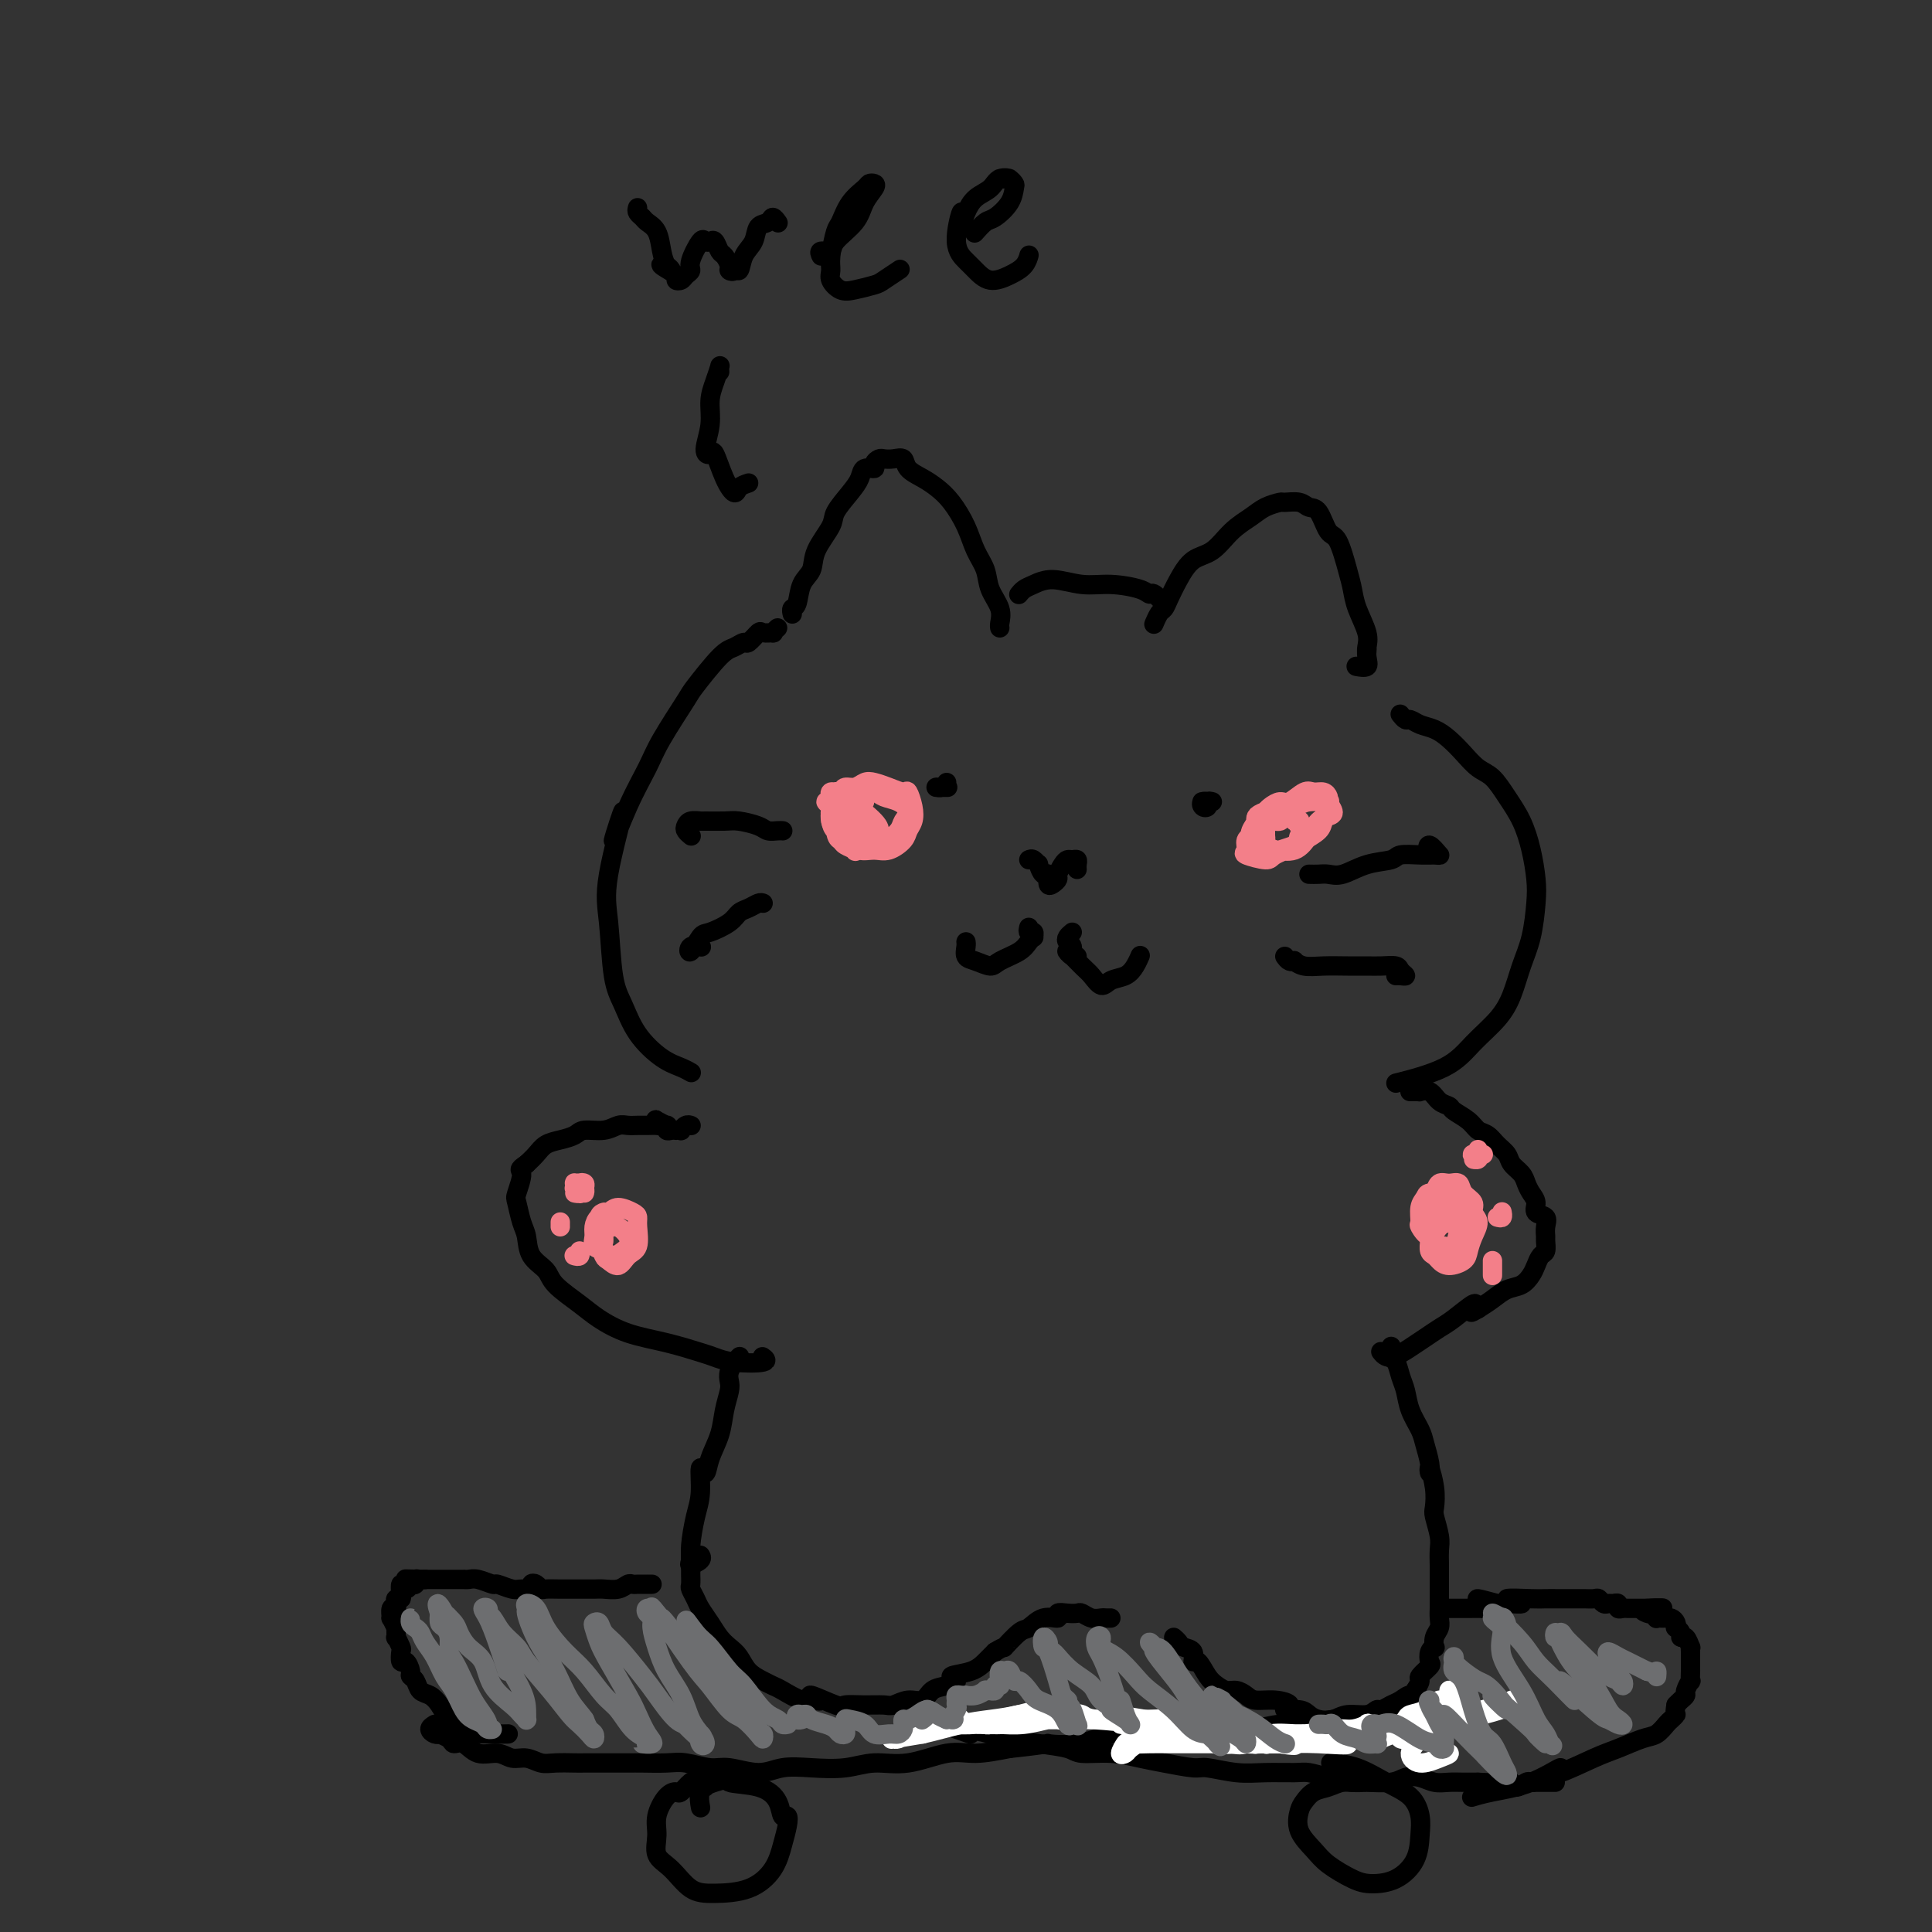 <svg viewBox='0 0 400 400' version='1.1' xmlns='http://www.w3.org/2000/svg' xmlns:xlink='http://www.w3.org/1999/xlink'><rect x="0" y="0" width="400" height="400" fill="#333333" stroke="none"/><g fill='none' stroke='#000000' stroke-width='4' stroke-linecap='round' stroke-linejoin='round'><path d='M161,130c-0.479,0.427 -0.958,0.854 -1,1c-0.042,0.146 0.355,0.010 0,0c-0.355,-0.010 -1.460,0.106 -2,0c-0.540,-0.106 -0.515,-0.433 -1,0c-0.485,0.433 -1.479,1.626 -2,2c-0.521,0.374 -0.570,-0.071 -1,0c-0.430,0.071 -1.242,0.657 -2,1c-0.758,0.343 -1.461,0.441 -3,2c-1.539,1.559 -3.912,4.578 -5,6c-1.088,1.422 -0.890,1.246 -2,3c-1.110,1.754 -3.527,5.438 -5,8c-1.473,2.562 -2.003,4.004 -3,6c-0.997,1.996 -2.460,4.548 -4,8c-1.540,3.452 -3.156,7.805 -3,7c0.156,-0.805 2.086,-6.770 2,-6c-0.086,0.770 -2.188,8.273 -3,13c-0.812,4.727 -0.336,6.677 0,10c0.336,3.323 0.530,8.017 1,11c0.470,2.983 1.216,4.253 2,6c0.784,1.747 1.608,3.971 3,6c1.392,2.029 3.354,3.864 5,5c1.646,1.136 2.977,1.572 4,2c1.023,0.428 1.737,0.846 2,1c0.263,0.154 0.075,0.044 0,0c-0.075,-0.044 -0.038,-0.022 0,0'/><path d='M164,127c0.026,0.111 0.053,0.221 0,0c-0.053,-0.221 -0.185,-0.774 0,-1c0.185,-0.226 0.688,-0.126 1,-1c0.312,-0.874 0.435,-2.722 1,-4c0.565,-1.278 1.572,-1.987 2,-3c0.428,-1.013 0.276,-2.329 1,-4c0.724,-1.671 2.325,-3.695 3,-5c0.675,-1.305 0.423,-1.890 1,-3c0.577,-1.110 1.982,-2.745 3,-4c1.018,-1.255 1.649,-2.130 2,-3c0.351,-0.870 0.422,-1.736 1,-2c0.578,-0.264 1.663,0.073 2,0c0.337,-0.073 -0.074,-0.557 0,-1c0.074,-0.443 0.634,-0.845 1,-1c0.366,-0.155 0.538,-0.064 1,0c0.462,0.064 1.215,0.100 2,0c0.785,-0.100 1.602,-0.335 2,0c0.398,0.335 0.375,1.239 1,2c0.625,0.761 1.896,1.379 3,2c1.104,0.621 2.040,1.246 3,2c0.960,0.754 1.944,1.636 3,3c1.056,1.364 2.185,3.211 3,5c0.815,1.789 1.314,3.519 2,5c0.686,1.481 1.557,2.712 2,4c0.443,1.288 0.459,2.632 1,4c0.541,1.368 1.609,2.758 2,4c0.391,1.242 0.105,2.334 0,3c-0.105,0.666 -0.030,0.904 0,1c0.030,0.096 0.015,0.048 0,0'/><path d='M239,129c-0.088,0.206 -0.176,0.412 0,0c0.176,-0.412 0.616,-1.441 1,-2c0.384,-0.559 0.714,-0.648 1,-1c0.286,-0.352 0.529,-0.969 1,-2c0.471,-1.031 1.168,-2.478 2,-4c0.832,-1.522 1.797,-3.118 3,-4c1.203,-0.882 2.645,-1.049 4,-2c1.355,-0.951 2.623,-2.685 4,-4c1.377,-1.315 2.862,-2.210 4,-3c1.138,-0.790 1.929,-1.476 3,-2c1.071,-0.524 2.422,-0.887 3,-1c0.578,-0.113 0.381,0.023 1,0c0.619,-0.023 2.052,-0.204 3,0c0.948,0.204 1.409,0.792 2,1c0.591,0.208 1.310,0.036 2,1c0.690,0.964 1.349,3.064 2,4c0.651,0.936 1.292,0.708 2,2c0.708,1.292 1.482,4.104 2,6c0.518,1.896 0.780,2.877 1,4c0.220,1.123 0.399,2.387 1,4c0.601,1.613 1.625,3.576 2,5c0.375,1.424 0.103,2.308 0,3c-0.103,0.692 -0.035,1.191 0,1c0.035,-0.191 0.037,-1.070 0,-1c-0.037,0.070 -0.113,1.091 0,2c0.113,0.909 0.415,1.706 0,2c-0.415,0.294 -1.547,0.084 -2,0c-0.453,-0.084 -0.226,-0.042 0,0'/><path d='M162,172c0.061,0.006 0.123,0.012 0,0c-0.123,-0.012 -0.429,-0.042 -1,0c-0.571,0.042 -1.407,0.155 -2,0c-0.593,-0.155 -0.942,-0.577 -2,-1c-1.058,-0.423 -2.826,-0.846 -4,-1c-1.174,-0.154 -1.754,-0.038 -3,0c-1.246,0.038 -3.158,-0.001 -4,0c-0.842,0.001 -0.614,0.042 -1,0c-0.386,-0.042 -1.385,-0.169 -2,0c-0.615,0.169 -0.845,0.633 -1,1c-0.155,0.367 -0.234,0.637 0,1c0.234,0.363 0.781,0.818 1,1c0.219,0.182 0.109,0.091 0,0'/><path d='M158,187c-0.248,-0.095 -0.497,-0.190 -1,0c-0.503,0.190 -1.261,0.664 -2,1c-0.739,0.336 -1.459,0.533 -2,1c-0.541,0.467 -0.903,1.203 -2,2c-1.097,0.797 -2.927,1.653 -4,2c-1.073,0.347 -1.387,0.184 -2,1c-0.613,0.816 -1.525,2.610 -2,3c-0.475,0.390 -0.512,-0.626 0,-1c0.512,-0.374 1.575,-0.107 2,0c0.425,0.107 0.213,0.053 0,0'/><path d='M196,162c-0.309,0.423 -0.618,0.845 -1,1c-0.382,0.155 -0.836,0.041 -1,0c-0.164,-0.041 -0.036,-0.011 0,0c0.036,0.011 -0.018,0.003 0,0c0.018,-0.003 0.110,-0.001 0,0c-0.110,0.001 -0.421,0.000 0,0c0.421,-0.000 1.575,-0.000 2,0c0.425,0.000 0.121,0.000 0,0c-0.121,-0.000 -0.061,-0.000 0,0'/><path d='M251,166c-0.450,-0.105 -0.900,-0.210 -1,0c-0.100,0.210 0.152,0.736 0,1c-0.152,0.264 -0.706,0.267 -1,0c-0.294,-0.267 -0.326,-0.804 0,-1c0.326,-0.196 1.011,-0.053 1,0c-0.011,0.053 -0.717,0.015 -1,0c-0.283,-0.015 -0.141,-0.008 0,0'/><path d='M213,178c0.304,-0.131 0.607,-0.261 1,0c0.393,0.261 0.875,0.914 1,1c0.125,0.086 -0.107,-0.397 0,0c0.107,0.397 0.555,1.672 1,2c0.445,0.328 0.889,-0.292 1,0c0.111,0.292 -0.111,1.497 0,2c0.111,0.503 0.555,0.303 1,0c0.445,-0.303 0.893,-0.708 1,-1c0.107,-0.292 -0.125,-0.471 0,-1c0.125,-0.529 0.608,-1.407 1,-2c0.392,-0.593 0.694,-0.901 1,-1c0.306,-0.099 0.618,0.012 1,0c0.382,-0.012 0.834,-0.148 1,0c0.166,0.148 0.045,0.578 0,1c-0.045,0.422 -0.013,0.835 0,1c0.013,0.165 0.006,0.083 0,0'/><path d='M213,192c-0.115,0.454 -0.230,0.909 0,1c0.230,0.091 0.804,-0.180 1,0c0.196,0.180 0.014,0.811 0,1c-0.014,0.189 0.138,-0.064 0,0c-0.138,0.064 -0.568,0.445 -1,1c-0.432,0.555 -0.866,1.285 -2,2c-1.134,0.715 -2.969,1.414 -4,2c-1.031,0.586 -1.257,1.057 -2,1c-0.743,-0.057 -2.003,-0.642 -3,-1c-0.997,-0.358 -1.731,-0.488 -2,-1c-0.269,-0.512 -0.072,-1.407 0,-2c0.072,-0.593 0.021,-0.884 0,-1c-0.021,-0.116 -0.010,-0.058 0,0'/><path d='M222,193c-0.390,0.323 -0.780,0.646 -1,1c-0.220,0.354 -0.271,0.737 0,1c0.271,0.263 0.865,0.404 1,1c0.135,0.596 -0.189,1.648 0,2c0.189,0.352 0.890,0.005 1,0c0.110,-0.005 -0.371,0.333 -1,0c-0.629,-0.333 -1.407,-1.336 -1,-1c0.407,0.336 1.999,2.011 3,3c1.001,0.989 1.409,1.293 2,2c0.591,0.707 1.363,1.818 2,2c0.637,0.182 1.137,-0.564 2,-1c0.863,-0.436 2.087,-0.560 3,-1c0.913,-0.440 1.515,-1.195 2,-2c0.485,-0.805 0.853,-1.658 1,-2c0.147,-0.342 0.074,-0.171 0,0'/><path d='M266,198c0.299,0.415 0.599,0.829 1,1c0.401,0.171 0.904,0.098 1,0c0.096,-0.098 -0.214,-0.223 0,0c0.214,0.223 0.952,0.792 2,1c1.048,0.208 2.407,0.055 4,0c1.593,-0.055 3.420,-0.012 5,0c1.580,0.012 2.911,-0.007 4,0c1.089,0.007 1.935,0.040 3,0c1.065,-0.040 2.348,-0.154 3,0c0.652,0.154 0.672,0.577 1,1c0.328,0.423 0.964,0.845 1,1c0.036,0.155 -0.529,0.042 -1,0c-0.471,-0.042 -0.849,-0.012 -1,0c-0.151,0.012 -0.076,0.006 0,0'/><path d='M271,181c0.679,0.015 1.359,0.029 2,0c0.641,-0.029 1.244,-0.103 2,0c0.756,0.103 1.665,0.381 3,0c1.335,-0.381 3.096,-1.423 5,-2c1.904,-0.577 3.952,-0.690 5,-1c1.048,-0.310 1.097,-0.818 2,-1c0.903,-0.182 2.661,-0.040 4,0c1.339,0.040 2.259,-0.022 3,0c0.741,0.022 1.302,0.130 1,0c-0.302,-0.130 -1.466,-0.496 -2,-1c-0.534,-0.504 -0.438,-1.144 0,-1c0.438,0.144 1.219,1.072 2,2'/><path d='M290,148c-0.094,-0.120 -0.188,-0.240 0,0c0.188,0.240 0.658,0.840 1,1c0.342,0.160 0.556,-0.120 1,0c0.444,0.120 1.119,0.641 2,1c0.881,0.359 1.968,0.556 3,1c1.032,0.444 2.008,1.135 3,2c0.992,0.865 1.998,1.902 3,3c1.002,1.098 1.998,2.255 3,3c1.002,0.745 2.009,1.076 3,2c0.991,0.924 1.965,2.439 3,4c1.035,1.561 2.132,3.168 3,5c0.868,1.832 1.509,3.888 2,6c0.491,2.112 0.834,4.279 1,6c0.166,1.721 0.157,2.994 0,5c-0.157,2.006 -0.460,4.744 -1,7c-0.540,2.256 -1.318,4.028 -2,6c-0.682,1.972 -1.270,4.143 -2,6c-0.730,1.857 -1.602,3.398 -3,5c-1.398,1.602 -3.323,3.264 -5,5c-1.677,1.736 -3.105,3.544 -6,5c-2.895,1.456 -7.256,2.559 -9,3c-1.744,0.441 -0.872,0.221 0,0'/><path d='M143,233c0.081,0.030 0.161,0.061 0,0c-0.161,-0.061 -0.564,-0.212 -1,0c-0.436,0.212 -0.904,0.789 -1,1c-0.096,0.211 0.181,0.058 0,0c-0.181,-0.058 -0.820,-0.019 -1,0c-0.180,0.019 0.097,0.020 0,0c-0.097,-0.020 -0.569,-0.061 -1,0c-0.431,0.061 -0.820,0.226 -1,0c-0.180,-0.226 -0.149,-0.841 0,-1c0.149,-0.159 0.416,0.140 0,0c-0.416,-0.140 -1.515,-0.717 -2,-1c-0.485,-0.283 -0.356,-0.272 0,0c0.356,0.272 0.941,0.805 1,1c0.059,0.195 -0.406,0.051 -1,0c-0.594,-0.051 -1.315,-0.010 -2,0c-0.685,0.010 -1.332,-0.012 -2,0c-0.668,0.012 -1.357,0.059 -2,0c-0.643,-0.059 -1.239,-0.223 -2,0c-0.761,0.223 -1.688,0.832 -3,1c-1.312,0.168 -3.009,-0.107 -4,0c-0.991,0.107 -1.277,0.595 -2,1c-0.723,0.405 -1.885,0.727 -3,1c-1.115,0.273 -2.185,0.497 -3,1c-0.815,0.503 -1.376,1.287 -2,2c-0.624,0.713 -1.312,1.357 -2,2'/><path d='M109,241c-2.025,1.311 -1.089,1.087 -1,2c0.089,0.913 -0.669,2.961 -1,4c-0.331,1.039 -0.236,1.068 0,2c0.236,0.932 0.613,2.765 1,4c0.387,1.235 0.785,1.871 1,3c0.215,1.129 0.247,2.752 1,4c0.753,1.248 2.228,2.120 3,3c0.772,0.880 0.840,1.769 2,3c1.160,1.231 3.413,2.806 5,4c1.587,1.194 2.507,2.007 4,3c1.493,0.993 3.558,2.164 6,3c2.442,0.836 5.262,1.335 8,2c2.738,0.665 5.395,1.495 7,2c1.605,0.505 2.156,0.685 3,1c0.844,0.315 1.979,0.765 4,1c2.021,0.235 4.929,0.256 6,0c1.071,-0.256 0.306,-0.787 0,-1c-0.306,-0.213 -0.153,-0.106 0,0'/><path d='M292,226c-0.079,-0.001 -0.159,-0.002 0,0c0.159,0.002 0.556,0.007 1,0c0.444,-0.007 0.935,-0.027 1,0c0.065,0.027 -0.297,0.101 0,0c0.297,-0.101 1.252,-0.375 2,0c0.748,0.375 1.288,1.400 2,2c0.712,0.600 1.594,0.776 2,1c0.406,0.224 0.335,0.497 1,1c0.665,0.503 2.066,1.237 3,2c0.934,0.763 1.401,1.555 2,2c0.599,0.445 1.330,0.542 2,1c0.670,0.458 1.279,1.277 2,2c0.721,0.723 1.555,1.348 2,2c0.445,0.652 0.502,1.329 1,2c0.498,0.671 1.438,1.335 2,2c0.562,0.665 0.747,1.329 1,2c0.253,0.671 0.576,1.348 1,2c0.424,0.652 0.951,1.278 1,2c0.049,0.722 -0.379,1.540 0,2c0.379,0.460 1.567,0.561 2,1c0.433,0.439 0.113,1.216 0,2c-0.113,0.784 -0.019,1.575 0,2c0.019,0.425 -0.036,0.484 0,1c0.036,0.516 0.162,1.490 0,2c-0.162,0.510 -0.613,0.555 -1,1c-0.387,0.445 -0.711,1.288 -1,2c-0.289,0.712 -0.541,1.293 -1,2c-0.459,0.707 -1.123,1.540 -2,2c-0.877,0.460 -1.967,0.547 -3,1c-1.033,0.453 -2.009,1.272 -3,2c-0.991,0.728 -1.995,1.364 -3,2'/><path d='M306,271c-1.983,1.186 -1.441,0.649 -1,0c0.441,-0.649 0.779,-1.412 0,-1c-0.779,0.412 -2.677,2.000 -4,3c-1.323,1.000 -2.071,1.413 -3,2c-0.929,0.587 -2.039,1.348 -3,2c-0.961,0.652 -1.773,1.195 -3,2c-1.227,0.805 -2.869,1.870 -4,2c-1.131,0.130 -1.752,-0.677 -2,-1c-0.248,-0.323 -0.124,-0.161 0,0'/><path d='M153,281c0.121,-0.126 0.242,-0.252 0,0c-0.242,0.252 -0.849,0.881 -1,1c-0.151,0.119 0.152,-0.272 0,0c-0.152,0.272 -0.761,1.208 -1,2c-0.239,0.792 -0.109,1.439 0,2c0.109,0.561 0.198,1.036 0,2c-0.198,0.964 -0.684,2.419 -1,4c-0.316,1.581 -0.462,3.290 -1,5c-0.538,1.710 -1.467,3.420 -2,5c-0.533,1.580 -0.668,3.028 -1,3c-0.332,-0.028 -0.859,-1.532 -1,-1c-0.141,0.532 0.104,3.100 0,5c-0.104,1.900 -0.556,3.133 -1,5c-0.444,1.867 -0.879,4.367 -1,6c-0.121,1.633 0.073,2.399 0,3c-0.073,0.601 -0.411,1.037 0,1c0.411,-0.037 1.572,-0.549 2,-1c0.428,-0.451 0.122,-0.843 0,-1c-0.122,-0.157 -0.061,-0.078 0,0'/><path d='M288,279c0.024,-0.216 0.048,-0.432 0,0c-0.048,0.432 -0.169,1.511 0,2c0.169,0.489 0.626,0.389 1,1c0.374,0.611 0.663,1.933 1,3c0.337,1.067 0.721,1.878 1,3c0.279,1.122 0.453,2.555 1,4c0.547,1.445 1.466,2.902 2,4c0.534,1.098 0.683,1.836 1,3c0.317,1.164 0.803,2.753 1,4c0.197,1.247 0.104,2.152 0,2c-0.104,-0.152 -0.220,-1.363 0,-1c0.220,0.363 0.777,2.298 1,4c0.223,1.702 0.112,3.170 0,4c-0.112,0.830 -0.226,1.023 0,2c0.226,0.977 0.793,2.737 1,4c0.207,1.263 0.056,2.029 0,3c-0.056,0.971 -0.015,2.148 0,3c0.015,0.852 0.004,1.379 0,2c-0.004,0.621 -0.001,1.335 0,2c0.001,0.665 0.001,1.280 0,2c-0.001,0.720 -0.004,1.543 0,2c0.004,0.457 0.015,0.547 0,1c-0.015,0.453 -0.056,1.270 0,2c0.056,0.730 0.207,1.374 0,2c-0.207,0.626 -0.774,1.232 -1,2c-0.226,0.768 -0.111,1.696 0,2c0.111,0.304 0.218,-0.017 0,0c-0.218,0.017 -0.762,0.371 -1,1c-0.238,0.629 -0.172,1.533 0,2c0.172,0.467 0.448,0.496 0,1c-0.448,0.504 -1.621,1.482 -2,2c-0.379,0.518 0.034,0.577 0,1c-0.034,0.423 -0.517,1.212 -1,2'/><path d='M293,350c-0.903,2.498 -0.661,1.243 -1,1c-0.339,-0.243 -1.258,0.527 -2,1c-0.742,0.473 -1.308,0.647 -2,1c-0.692,0.353 -1.511,0.883 -2,1c-0.489,0.117 -0.648,-0.178 -1,0c-0.352,0.178 -0.896,0.830 -2,1c-1.104,0.170 -2.769,-0.140 -4,0c-1.231,0.140 -2.027,0.732 -3,1c-0.973,0.268 -2.122,0.213 -3,0c-0.878,-0.213 -1.487,-0.583 -2,-1c-0.513,-0.417 -0.932,-0.882 -2,-1c-1.068,-0.118 -2.786,0.109 -3,0c-0.214,-0.109 1.075,-0.555 1,-1c-0.075,-0.445 -1.515,-0.889 -3,-1c-1.485,-0.111 -3.017,0.111 -4,0c-0.983,-0.111 -1.418,-0.556 -2,-1c-0.582,-0.444 -1.311,-0.887 -2,-1c-0.689,-0.113 -1.338,0.105 -2,0c-0.662,-0.105 -1.338,-0.532 -2,-1c-0.662,-0.468 -1.308,-0.976 -2,-2c-0.692,-1.024 -1.428,-2.564 -2,-3c-0.572,-0.436 -0.980,0.233 -1,0c-0.020,-0.233 0.348,-1.369 0,-2c-0.348,-0.631 -1.413,-0.757 -2,-1c-0.587,-0.243 -0.697,-0.604 -1,-1c-0.303,-0.396 -0.801,-0.827 -1,-1c-0.199,-0.173 -0.100,-0.086 0,0'/><path d='M143,321c-0.000,0.634 -0.001,1.268 0,2c0.001,0.732 0.003,1.561 0,2c-0.003,0.439 -0.013,0.487 0,1c0.013,0.513 0.048,1.491 0,2c-0.048,0.509 -0.179,0.549 0,1c0.179,0.451 0.667,1.314 1,2c0.333,0.686 0.512,1.194 1,2c0.488,0.806 1.284,1.910 2,3c0.716,1.090 1.350,2.165 2,3c0.650,0.835 1.315,1.428 2,2c0.685,0.572 1.389,1.122 2,2c0.611,0.878 1.129,2.085 2,3c0.871,0.915 2.096,1.538 3,2c0.904,0.462 1.486,0.765 2,1c0.514,0.235 0.959,0.404 2,1c1.041,0.596 2.677,1.618 4,2c1.323,0.382 2.334,0.124 3,0c0.666,-0.124 0.988,-0.114 1,0c0.012,0.114 -0.287,0.332 -1,0c-0.713,-0.332 -1.841,-1.214 -1,-1c0.841,0.214 3.653,1.522 5,2c1.347,0.478 1.231,0.124 2,0c0.769,-0.124 2.422,-0.017 4,0c1.578,0.017 3.079,-0.055 4,0c0.921,0.055 1.261,0.236 2,0c0.739,-0.236 1.878,-0.889 3,-1c1.122,-0.111 2.227,0.321 3,0c0.773,-0.321 1.215,-1.395 2,-2c0.785,-0.605 1.915,-0.743 3,-1c1.085,-0.257 2.125,-0.635 2,-1c-0.125,-0.365 -1.415,-0.716 -1,-1c0.415,-0.284 2.535,-0.499 4,-1c1.465,-0.501 2.276,-1.286 3,-2c0.724,-0.714 1.362,-1.357 2,-2'/><path d='M206,342c2.615,-1.599 1.651,-0.595 2,-1c0.349,-0.405 2.011,-2.217 3,-3c0.989,-0.783 1.304,-0.535 2,-1c0.696,-0.465 1.773,-1.641 3,-2c1.227,-0.359 2.604,0.099 3,0c0.396,-0.099 -0.189,-0.755 0,-1c0.189,-0.245 1.154,-0.080 2,0c0.846,0.080 1.574,0.074 2,0c0.426,-0.074 0.549,-0.216 1,0c0.451,0.216 1.231,0.790 2,1c0.769,0.210 1.526,0.056 2,0c0.474,-0.056 0.666,-0.015 1,0c0.334,0.015 0.810,0.004 1,0c0.190,-0.004 0.095,-0.002 0,0'/><path d='M134,328c0.542,-0.000 1.085,-0.000 1,0c-0.085,0.000 -0.796,0.000 -1,0c-0.204,-0.000 0.101,-0.001 0,0c-0.101,0.001 -0.606,0.004 -1,0c-0.394,-0.004 -0.676,-0.015 -1,0c-0.324,0.015 -0.691,0.057 -1,0c-0.309,-0.057 -0.560,-0.211 -1,0c-0.440,0.211 -1.069,0.789 -2,1c-0.931,0.211 -2.165,0.056 -3,0c-0.835,-0.056 -1.270,-0.014 -2,0c-0.730,0.014 -1.753,0.000 -3,0c-1.247,-0.000 -2.717,0.013 -4,0c-1.283,-0.013 -2.381,-0.052 -3,0c-0.619,0.052 -0.761,0.196 -1,0c-0.239,-0.196 -0.576,-0.731 -1,-1c-0.424,-0.269 -0.933,-0.272 -1,0c-0.067,0.272 0.310,0.820 0,1c-0.310,0.180 -1.308,-0.008 -2,0c-0.692,0.008 -1.078,0.212 -2,0c-0.922,-0.212 -2.381,-0.842 -3,-1c-0.619,-0.158 -0.399,0.154 -1,0c-0.601,-0.154 -2.025,-0.773 -3,-1c-0.975,-0.227 -1.503,-0.061 -2,0c-0.497,0.061 -0.964,0.016 -1,0c-0.036,-0.016 0.360,-0.004 0,0c-0.360,0.004 -1.476,0.001 -2,0c-0.524,-0.001 -0.455,-0.000 -1,0c-0.545,0.000 -1.703,0.000 -2,0c-0.297,-0.000 0.266,-0.000 0,0c-0.266,0.000 -1.362,0.000 -2,0c-0.638,-0.000 -0.819,-0.000 -1,0'/><path d='M88,327c-7.360,-0.159 -2.761,-0.056 -1,0c1.761,0.056 0.683,0.066 0,0c-0.683,-0.066 -0.970,-0.209 -1,0c-0.030,0.209 0.199,0.768 0,1c-0.199,0.232 -0.824,0.135 -1,0c-0.176,-0.135 0.097,-0.309 0,0c-0.097,0.309 -0.566,1.101 -1,1c-0.434,-0.101 -0.835,-1.096 -1,-1c-0.165,0.096 -0.096,1.284 0,2c0.096,0.716 0.218,0.960 0,1c-0.218,0.040 -0.776,-0.125 -1,0c-0.224,0.125 -0.114,0.539 0,1c0.114,0.461 0.230,0.969 0,1c-0.230,0.031 -0.808,-0.414 -1,0c-0.192,0.414 0.001,1.688 0,2c-0.001,0.312 -0.198,-0.339 0,0c0.198,0.339 0.789,1.667 1,2c0.211,0.333 0.043,-0.330 0,0c-0.043,0.330 0.040,1.651 0,2c-0.040,0.349 -0.204,-0.276 0,0c0.204,0.276 0.777,1.454 1,2c0.223,0.546 0.097,0.461 0,1c-0.097,0.539 -0.167,1.701 0,2c0.167,0.299 0.569,-0.267 1,0c0.431,0.267 0.892,1.366 1,2c0.108,0.634 -0.137,0.801 0,1c0.137,0.199 0.655,0.428 1,1c0.345,0.572 0.515,1.488 1,2c0.485,0.512 1.285,0.622 2,1c0.715,0.378 1.346,1.025 2,2c0.654,0.975 1.330,2.279 2,3c0.670,0.721 1.335,0.861 2,1'/><path d='M95,357c2.341,2.464 2.195,2.124 3,2c0.805,-0.124 2.563,-0.033 4,0c1.437,0.033 2.553,0.010 3,0c0.447,-0.010 0.223,-0.005 0,0'/><path d='M300,333c0.025,0.000 0.050,0.000 0,0c-0.050,-0.000 -0.174,-0.000 0,0c0.174,0.000 0.645,0.001 1,0c0.355,-0.001 0.595,-0.003 1,0c0.405,0.003 0.977,0.010 2,0c1.023,-0.010 2.499,-0.037 3,0c0.501,0.037 0.029,0.139 0,0c-0.029,-0.139 0.386,-0.520 0,-1c-0.386,-0.480 -1.573,-1.061 -1,-1c0.573,0.061 2.906,0.762 4,1c1.094,0.238 0.949,0.011 2,0c1.051,-0.011 3.298,0.193 3,0c-0.298,-0.193 -3.139,-0.784 -3,-1c0.139,-0.216 3.259,-0.058 5,0c1.741,0.058 2.102,0.016 3,0c0.898,-0.016 2.334,-0.004 2,0c-0.334,0.004 -2.436,0.001 -2,0c0.436,-0.001 3.412,-0.001 5,0c1.588,0.001 1.787,0.004 2,0c0.213,-0.004 0.438,-0.015 1,0c0.562,0.015 1.460,0.057 2,0c0.540,-0.057 0.723,-0.212 1,0c0.277,0.212 0.648,0.793 1,1c0.352,0.207 0.686,0.041 1,0c0.314,-0.041 0.609,0.041 1,0c0.391,-0.041 0.878,-0.207 1,0c0.122,0.207 -0.121,0.788 0,1c0.121,0.212 0.606,0.057 1,0c0.394,-0.057 0.697,-0.015 1,0c0.303,0.015 0.606,0.004 1,0c0.394,-0.004 0.879,-0.001 1,0c0.121,0.001 -0.121,0.000 0,0c0.121,-0.000 0.606,-0.000 1,0c0.394,0.000 0.697,0.000 1,0'/><path d='M341,333c6.355,-0.060 1.741,-0.208 0,0c-1.741,0.208 -0.611,0.774 0,1c0.611,0.226 0.702,0.113 1,0c0.298,-0.113 0.802,-0.227 1,0c0.198,0.227 0.091,0.793 0,1c-0.091,0.207 -0.165,0.055 0,0c0.165,-0.055 0.570,-0.012 1,0c0.430,0.012 0.886,-0.007 1,0c0.114,0.007 -0.114,0.040 0,0c0.114,-0.040 0.570,-0.152 1,0c0.430,0.152 0.832,0.567 1,1c0.168,0.433 0.100,0.885 0,1c-0.100,0.115 -0.233,-0.105 0,0c0.233,0.105 0.833,0.535 1,1c0.167,0.465 -0.099,0.966 0,1c0.099,0.034 0.562,-0.399 1,0c0.438,0.399 0.849,1.631 1,2c0.151,0.369 0.040,-0.126 0,0c-0.040,0.126 -0.011,0.874 0,1c0.011,0.126 0.003,-0.368 0,0c-0.003,0.368 -0.001,1.599 0,2c0.001,0.401 -0.000,-0.028 0,0c0.000,0.028 0.001,0.513 0,1c-0.001,0.487 -0.004,0.974 0,1c0.004,0.026 0.016,-0.411 0,0c-0.016,0.411 -0.060,1.668 0,2c0.060,0.332 0.223,-0.262 0,0c-0.223,0.262 -0.833,1.379 -1,2c-0.167,0.621 0.109,0.744 0,1c-0.109,0.256 -0.603,0.645 -1,1c-0.397,0.355 -0.699,0.678 -1,1'/><path d='M347,353c-0.413,2.257 0.054,1.899 0,2c-0.054,0.101 -0.629,0.660 -1,1c-0.371,0.340 -0.538,0.459 -1,1c-0.462,0.541 -1.219,1.503 -2,2c-0.781,0.497 -1.585,0.529 -3,1c-1.415,0.471 -3.442,1.379 -5,2c-1.558,0.621 -2.646,0.954 -5,2c-2.354,1.046 -5.973,2.806 -7,3c-1.027,0.194 0.537,-1.177 0,-1c-0.537,0.177 -3.175,1.903 -6,3c-2.825,1.097 -5.838,1.565 -8,2c-2.162,0.435 -3.475,0.839 -4,1c-0.525,0.161 -0.263,0.081 0,0'/><path d='M90,357c-0.502,0.311 -1.003,0.622 -1,1c0.003,0.378 0.511,0.824 1,1c0.489,0.176 0.960,0.084 1,0c0.040,-0.084 -0.349,-0.158 0,0c0.349,0.158 1.437,0.549 2,1c0.563,0.451 0.601,0.962 1,1c0.399,0.038 1.159,-0.397 2,0c0.841,0.397 1.761,1.627 3,2c1.239,0.373 2.795,-0.110 4,0c1.205,0.110 2.060,0.814 3,1c0.940,0.186 1.966,-0.146 3,0c1.034,0.146 2.077,0.771 3,1c0.923,0.229 1.725,0.061 3,0c1.275,-0.061 3.025,-0.017 4,0c0.975,0.017 1.177,0.005 2,0c0.823,-0.005 2.266,-0.002 4,0c1.734,0.002 3.759,0.005 5,0c1.241,-0.005 1.698,-0.017 3,0c1.302,0.017 3.450,0.062 5,0c1.550,-0.062 2.503,-0.230 4,0c1.497,0.230 3.539,0.860 5,1c1.461,0.140 2.343,-0.210 4,0c1.657,0.210 4.090,0.980 6,1c1.910,0.020 3.298,-0.711 5,-1c1.702,-0.289 3.718,-0.138 6,0c2.282,0.138 4.831,0.262 7,0c2.169,-0.262 3.957,-0.910 6,-1c2.043,-0.090 4.341,0.378 7,0c2.659,-0.378 5.677,-1.602 8,-2c2.323,-0.398 3.949,0.029 6,0c2.051,-0.029 4.525,-0.515 7,-1'/><path d='M209,362c9.597,-1.032 7.590,-1.112 8,-1c0.410,0.112 3.239,0.418 6,0c2.761,-0.418 5.456,-1.558 7,-2c1.544,-0.442 1.937,-0.185 2,0c0.063,0.185 -0.203,0.299 -1,0c-0.797,-0.299 -2.123,-1.012 -1,-1c1.123,0.012 4.696,0.749 7,1c2.304,0.251 3.341,0.014 6,0c2.659,-0.014 6.941,0.193 6,0c-0.941,-0.193 -7.104,-0.788 -6,-1c1.104,-0.212 9.474,-0.042 12,0c2.526,0.042 -0.792,-0.045 -1,0c-0.208,0.045 2.693,0.223 5,0c2.307,-0.223 4.021,-0.847 6,-1c1.979,-0.153 4.225,0.165 6,0c1.775,-0.165 3.079,-0.812 5,-1c1.921,-0.188 4.458,0.083 7,0c2.542,-0.083 5.087,-0.520 7,-1c1.913,-0.480 3.192,-1.004 5,-1c1.808,0.004 4.144,0.537 6,1c1.856,0.463 3.230,0.855 4,1c0.770,0.145 0.934,0.041 1,0c0.066,-0.041 0.033,-0.021 0,0'/><path d='M192,356c0.014,-0.141 0.029,-0.283 0,0c-0.029,0.283 -0.100,0.990 0,1c0.100,0.010 0.372,-0.677 0,-1c-0.372,-0.323 -1.388,-0.283 -1,0c0.388,0.283 2.178,0.810 3,1c0.822,0.190 0.675,0.042 1,0c0.325,-0.042 1.123,0.023 1,0c-0.123,-0.023 -1.166,-0.133 -1,0c0.166,0.133 1.540,0.508 3,1c1.460,0.492 3.007,1.102 3,1c-0.007,-0.102 -1.568,-0.914 -1,-1c0.568,-0.086 3.265,0.555 5,1c1.735,0.445 2.507,0.693 4,1c1.493,0.307 3.708,0.674 6,1c2.292,0.326 4.662,0.612 6,1c1.338,0.388 1.644,0.879 3,1c1.356,0.121 3.764,-0.126 6,0c2.236,0.126 4.302,0.626 6,1c1.698,0.374 3.029,0.622 5,1c1.971,0.378 4.583,0.886 6,1c1.417,0.114 1.638,-0.166 3,0c1.362,0.166 3.864,0.779 6,1c2.136,0.221 3.906,0.049 6,0c2.094,-0.049 4.512,0.025 6,0c1.488,-0.025 2.047,-0.149 3,0c0.953,0.149 2.299,0.572 4,1c1.701,0.428 3.757,0.860 5,1c1.243,0.140 1.673,-0.011 3,0c1.327,0.011 3.552,0.185 5,0c1.448,-0.185 2.120,-0.729 3,-1c0.880,-0.271 1.968,-0.269 3,0c1.032,0.269 2.009,0.804 3,1c0.991,0.196 1.998,0.053 3,0c1.002,-0.053 2.001,-0.015 3,0c0.999,0.015 2.000,0.008 3,0'/><path d='M306,369c9.716,0.459 4.505,0.105 3,0c-1.505,-0.105 0.696,0.039 2,0c1.304,-0.039 1.712,-0.259 2,0c0.288,0.259 0.454,0.998 1,1c0.546,0.002 1.470,-0.731 2,-1c0.530,-0.269 0.667,-0.072 1,0c0.333,0.072 0.863,0.019 1,0c0.137,-0.019 -0.117,-0.005 0,0c0.117,0.005 0.606,0.001 1,0c0.394,-0.001 0.693,-0.000 1,0c0.307,0.000 0.621,0.000 1,0c0.379,-0.000 0.823,-0.000 1,0c0.177,0.000 0.089,0.000 0,0'/><path d='M146,369c0.120,0.391 0.241,0.782 0,1c-0.241,0.218 -0.842,0.262 -1,0c-0.158,-0.262 0.127,-0.831 0,-1c-0.127,-0.169 -0.666,0.060 -1,0c-0.334,-0.060 -0.461,-0.411 -1,0c-0.539,0.411 -1.489,1.582 -2,2c-0.511,0.418 -0.584,0.083 -1,0c-0.416,-0.083 -1.175,0.087 -2,1c-0.825,0.913 -1.716,2.570 -2,4c-0.284,1.430 0.038,2.632 0,4c-0.038,1.368 -0.437,2.902 0,4c0.437,1.098 1.710,1.762 3,3c1.290,1.238 2.597,3.052 4,4c1.403,0.948 2.901,1.029 5,1c2.099,-0.029 4.798,-0.170 7,-1c2.202,-0.830 3.907,-2.350 5,-4c1.093,-1.650 1.573,-3.431 2,-5c0.427,-1.569 0.799,-2.925 1,-4c0.201,-1.075 0.229,-1.870 0,-2c-0.229,-0.130 -0.716,0.406 -1,0c-0.284,-0.406 -0.365,-1.752 -1,-3c-0.635,-1.248 -1.824,-2.396 -4,-3c-2.176,-0.604 -5.340,-0.662 -6,-1c-0.660,-0.338 1.182,-0.956 1,-1c-0.182,-0.044 -2.389,0.485 -4,1c-1.611,0.515 -2.628,1.014 -3,2c-0.372,0.986 -0.100,2.458 0,3c0.100,0.542 0.029,0.155 0,0c-0.029,-0.155 -0.014,-0.077 0,0'/><path d='M283,367c0.154,0.302 0.309,0.605 0,1c-0.309,0.395 -1.081,0.883 -2,1c-0.919,0.117 -1.987,-0.136 -3,0c-1.013,0.136 -1.973,0.661 -3,1c-1.027,0.339 -2.122,0.492 -3,1c-0.878,0.508 -1.538,1.370 -2,2c-0.462,0.630 -0.724,1.026 -1,2c-0.276,0.974 -0.564,2.524 0,4c0.564,1.476 1.980,2.878 3,4c1.020,1.122 1.643,1.964 3,3c1.357,1.036 3.449,2.266 5,3c1.551,0.734 2.560,0.974 4,1c1.440,0.026 3.310,-0.160 5,-1c1.690,-0.840 3.199,-2.335 4,-4c0.801,-1.665 0.894,-3.500 1,-5c0.106,-1.500 0.224,-2.665 0,-4c-0.224,-1.335 -0.789,-2.841 -2,-4c-1.211,-1.159 -3.067,-1.970 -5,-3c-1.933,-1.030 -3.944,-2.277 -6,-3c-2.056,-0.723 -4.159,-0.921 -5,-1c-0.841,-0.079 -0.421,-0.040 0,0'/></g>
<g fill='none' stroke='#FFFFFF' stroke-width='4' stroke-linecap='round' stroke-linejoin='round'><path d='M193,356c-0.444,0.000 -0.889,0.000 -1,0c-0.111,-0.000 0.111,-0.001 0,0c-0.111,0.001 -0.556,0.004 -1,0c-0.444,-0.004 -0.887,-0.015 -1,0c-0.113,0.015 0.103,0.056 0,0c-0.103,-0.056 -0.524,-0.211 -1,0c-0.476,0.211 -1.006,0.786 -1,1c0.006,0.214 0.547,0.068 2,0c1.453,-0.068 3.819,-0.057 6,0c2.181,0.057 4.177,0.162 6,0c1.823,-0.162 3.474,-0.589 5,-1c1.526,-0.411 2.928,-0.804 4,-1c1.072,-0.196 1.815,-0.195 2,0c0.185,0.195 -0.189,0.585 -1,1c-0.811,0.415 -2.060,0.857 -4,1c-1.940,0.143 -4.571,-0.011 -6,0c-1.429,0.011 -1.656,0.188 -2,0c-0.344,-0.188 -0.806,-0.741 -1,-1c-0.194,-0.259 -0.121,-0.223 -1,0c-0.879,0.223 -2.709,0.634 -4,1c-1.291,0.366 -2.044,0.686 -3,1c-0.956,0.314 -2.117,0.621 -3,1c-0.883,0.379 -1.488,0.831 -2,1c-0.512,0.169 -0.931,0.056 -1,0c-0.069,-0.056 0.212,-0.053 0,0c-0.212,0.053 -0.918,0.158 0,0c0.918,-0.158 3.459,-0.579 6,-1'/><path d='M191,359c2.455,-0.558 5.593,-1.452 8,-2c2.407,-0.548 4.085,-0.750 6,-1c1.915,-0.250 4.069,-0.547 6,-1c1.931,-0.453 3.639,-1.064 5,-1c1.361,0.064 2.375,0.801 3,1c0.625,0.199 0.861,-0.139 1,0c0.139,0.139 0.182,0.755 0,1c-0.182,0.245 -0.587,0.118 -1,0c-0.413,-0.118 -0.833,-0.228 -2,0c-1.167,0.228 -3.081,0.794 -5,1c-1.919,0.206 -3.842,0.051 -5,0c-1.158,-0.051 -1.549,0.000 -2,0c-0.451,-0.000 -0.960,-0.053 -1,0c-0.040,0.053 0.391,0.210 1,0c0.609,-0.210 1.396,-0.788 3,-1c1.604,-0.212 4.026,-0.058 7,0c2.974,0.058 6.500,0.019 9,0c2.500,-0.019 3.973,-0.019 6,0c2.027,0.019 4.607,0.058 7,0c2.393,-0.058 4.600,-0.211 6,0c1.400,0.211 1.992,0.788 3,1c1.008,0.212 2.431,0.061 3,0c0.569,-0.061 0.285,-0.030 0,0'/><path d='M237,360c-1.193,0.748 -2.386,1.497 -3,2c-0.614,0.503 -0.650,0.762 -1,1c-0.350,0.238 -1.015,0.456 -1,0c0.015,-0.456 0.708,-1.586 1,-2c0.292,-0.414 0.181,-0.111 1,0c0.819,0.111 2.568,0.030 4,0c1.432,-0.030 2.548,-0.008 4,0c1.452,0.008 3.241,0.004 5,0c1.759,-0.004 3.489,-0.006 5,0c1.511,0.006 2.805,0.019 4,0c1.195,-0.019 2.292,-0.072 3,0c0.708,0.072 1.027,0.268 1,0c-0.027,-0.268 -0.401,-1.000 0,-1c0.401,-0.000 1.578,0.732 2,1c0.422,0.268 0.089,0.073 0,0c-0.089,-0.073 0.067,-0.023 0,0c-0.067,0.023 -0.356,0.020 -1,0c-0.644,-0.020 -1.644,-0.057 -3,0c-1.356,0.057 -3.070,0.208 -5,0c-1.930,-0.208 -4.076,-0.774 -6,-1c-1.924,-0.226 -3.625,-0.113 -5,0c-1.375,0.113 -2.424,0.227 -3,0c-0.576,-0.227 -0.680,-0.794 -1,-1c-0.320,-0.206 -0.856,-0.053 -1,0c-0.144,0.053 0.103,0.004 1,0c0.897,-0.004 2.445,0.037 4,0c1.555,-0.037 3.117,-0.154 5,0c1.883,0.154 4.088,0.577 6,1c1.912,0.423 3.532,0.845 5,1c1.468,0.155 2.785,0.041 4,0c1.215,-0.041 2.327,-0.011 3,0c0.673,0.011 0.907,0.003 1,0c0.093,-0.003 0.047,-0.002 0,0'/><path d='M266,361c3.906,0.434 1.670,0.519 -1,0c-2.670,-0.519 -5.774,-1.642 -7,-2c-1.226,-0.358 -0.573,0.049 -2,0c-1.427,-0.049 -4.933,-0.553 -8,-1c-3.067,-0.447 -5.696,-0.837 -9,-1c-3.304,-0.163 -7.283,-0.100 -7,0c0.283,0.100 4.829,0.236 4,0c-0.829,-0.236 -7.032,-0.844 -10,-1c-2.968,-0.156 -2.700,0.142 -3,0c-0.300,-0.142 -1.168,-0.723 -1,-1c0.168,-0.277 1.372,-0.249 2,0c0.628,0.249 0.680,0.721 3,1c2.320,0.279 6.907,0.366 7,0c0.093,-0.366 -4.308,-1.184 -3,-1c1.308,0.184 8.327,1.370 12,2c3.673,0.630 4.001,0.704 6,1c1.999,0.296 5.669,0.812 8,1c2.331,0.188 3.323,0.046 5,0c1.677,-0.046 4.040,0.003 6,0c1.960,-0.003 3.516,-0.057 5,0c1.484,0.057 2.897,0.224 4,0c1.103,-0.224 1.895,-0.841 3,-1c1.105,-0.159 2.524,0.138 3,0c0.476,-0.138 0.009,-0.712 0,-1c-0.009,-0.288 0.438,-0.289 0,0c-0.438,0.289 -1.762,0.870 -3,1c-1.238,0.130 -2.391,-0.189 -4,0c-1.609,0.189 -3.675,0.888 -6,1c-2.325,0.112 -4.910,-0.362 -7,0c-2.090,0.362 -3.684,1.561 -5,2c-1.316,0.439 -2.354,0.118 -3,0c-0.646,-0.118 -0.899,-0.034 -1,0c-0.101,0.034 -0.051,0.017 0,0'/><path d='M254,361c-4.277,0.465 -0.468,0.127 2,0c2.468,-0.127 3.597,-0.042 5,0c1.403,0.042 3.081,0.043 5,0c1.919,-0.043 4.081,-0.129 7,0c2.919,0.129 6.597,0.475 6,0c-0.597,-0.475 -5.468,-1.770 -5,-2c0.468,-0.230 6.276,0.604 9,1c2.724,0.396 2.362,0.355 3,0c0.638,-0.355 2.274,-1.023 3,-1c0.726,0.023 0.542,0.737 1,1c0.458,0.263 1.560,0.075 2,0c0.440,-0.075 0.220,-0.038 0,0'/><path d='M302,352c-0.456,0.066 -0.912,0.131 -1,0c-0.088,-0.131 0.192,-0.459 0,-1c-0.192,-0.541 -0.857,-1.294 -1,-1c-0.143,0.294 0.236,1.637 0,2c-0.236,0.363 -1.086,-0.253 -2,0c-0.914,0.253 -1.890,1.374 -3,2c-1.110,0.626 -2.354,0.757 -3,1c-0.646,0.243 -0.695,0.599 -1,1c-0.305,0.401 -0.865,0.847 -1,1c-0.135,0.153 0.155,0.014 1,0c0.845,-0.014 2.243,0.098 4,0c1.757,-0.098 3.872,-0.405 6,-1c2.128,-0.595 4.269,-1.478 6,-2c1.731,-0.522 3.052,-0.684 4,-1c0.948,-0.316 1.523,-0.787 2,-1c0.477,-0.213 0.855,-0.167 1,0c0.145,0.167 0.058,0.457 -1,1c-1.058,0.543 -3.088,1.341 -6,2c-2.912,0.659 -6.705,1.179 -9,2c-2.295,0.821 -3.092,1.943 -4,3c-0.908,1.057 -1.926,2.049 -2,3c-0.074,0.951 0.798,1.863 2,2c1.202,0.137 2.735,-0.499 4,-1c1.265,-0.501 2.264,-0.866 2,-1c-0.264,-0.134 -1.790,-0.038 -2,0c-0.210,0.038 0.895,0.019 2,0'/></g>
<g fill='none' stroke='#000000' stroke-width='4' stroke-linecap='round' stroke-linejoin='round'><path d='M155,100c-0.778,0.259 -1.556,0.518 -2,1c-0.444,0.482 -0.555,1.187 -1,1c-0.445,-0.187 -1.226,-1.266 -2,-3c-0.774,-1.734 -1.543,-4.123 -2,-5c-0.457,-0.877 -0.603,-0.243 -1,0c-0.397,0.243 -1.045,0.096 -1,-1c0.045,-1.096 0.783,-3.142 1,-5c0.217,-1.858 -0.085,-3.527 0,-5c0.085,-1.473 0.559,-2.748 1,-4c0.441,-1.252 0.850,-2.480 1,-3c0.150,-0.520 0.040,-0.332 0,0c-0.040,0.332 -0.012,0.809 0,1c0.012,0.191 0.006,0.095 0,0'/><path d='M132,43c-0.097,0.331 -0.195,0.661 0,1c0.195,0.339 0.682,0.686 1,1c0.318,0.314 0.468,0.597 1,1c0.532,0.403 1.447,0.928 2,2c0.553,1.072 0.744,2.692 1,4c0.256,1.308 0.578,2.305 1,3c0.422,0.695 0.946,1.090 1,1c0.054,-0.090 -0.361,-0.664 -1,-1c-0.639,-0.336 -1.503,-0.433 -1,0c0.503,0.433 2.374,1.395 3,2c0.626,0.605 0.008,0.852 0,1c-0.008,0.148 0.593,0.196 1,0c0.407,-0.196 0.620,-0.637 1,-1c0.380,-0.363 0.928,-0.647 1,-1c0.072,-0.353 -0.332,-0.776 0,-2c0.332,-1.224 1.398,-3.249 2,-4c0.602,-0.751 0.738,-0.227 1,0c0.262,0.227 0.649,0.159 1,0c0.351,-0.159 0.667,-0.407 1,0c0.333,0.407 0.682,1.470 1,2c0.318,0.530 0.606,0.529 1,1c0.394,0.471 0.893,1.414 1,2c0.107,0.586 -0.180,0.813 0,1c0.180,0.187 0.826,0.333 1,0c0.174,-0.333 -0.123,-1.143 0,-1c0.123,0.143 0.667,1.241 1,1c0.333,-0.241 0.456,-1.821 1,-3c0.544,-1.179 1.508,-1.959 2,-3c0.492,-1.041 0.510,-2.345 1,-3c0.490,-0.655 1.451,-0.660 2,-1c0.549,-0.340 0.686,-1.015 1,-1c0.314,0.015 0.804,0.718 1,1c0.196,0.282 0.098,0.141 0,0'/><path d='M170,53c-0.225,-0.458 -0.451,-0.916 0,-1c0.451,-0.084 1.578,0.206 2,0c0.422,-0.206 0.138,-0.906 1,-2c0.862,-1.094 2.868,-2.581 4,-4c1.132,-1.419 1.388,-2.771 2,-4c0.612,-1.229 1.580,-2.336 2,-3c0.420,-0.664 0.292,-0.885 0,-1c-0.292,-0.115 -0.746,-0.122 -1,0c-0.254,0.122 -0.306,0.375 -1,1c-0.694,0.625 -2.028,1.624 -3,3c-0.972,1.376 -1.582,3.131 -2,4c-0.418,0.869 -0.642,0.853 -1,2c-0.358,1.147 -0.848,3.457 -1,5c-0.152,1.543 0.036,2.319 0,3c-0.036,0.681 -0.296,1.267 0,2c0.296,0.733 1.148,1.615 2,2c0.852,0.385 1.703,0.275 3,0c1.297,-0.275 3.038,-0.713 4,-1c0.962,-0.287 1.144,-0.423 2,-1c0.856,-0.577 2.388,-1.593 3,-2c0.612,-0.407 0.306,-0.203 0,0'/><path d='M202,48c-0.188,0.214 -0.376,0.429 0,0c0.376,-0.429 1.317,-1.501 2,-2c0.683,-0.499 1.108,-0.425 2,-1c0.892,-0.575 2.251,-1.800 3,-3c0.749,-1.200 0.888,-2.374 1,-3c0.112,-0.626 0.197,-0.703 0,-1c-0.197,-0.297 -0.676,-0.813 -1,-1c-0.324,-0.187 -0.495,-0.044 -1,0c-0.505,0.044 -1.346,-0.011 -1,0c0.346,0.011 1.880,0.088 2,0c0.120,-0.088 -1.173,-0.342 -2,0c-0.827,0.342 -1.187,1.280 -2,2c-0.813,0.720 -2.080,1.221 -3,2c-0.920,0.779 -1.494,1.837 -2,3c-0.506,1.163 -0.943,2.432 -1,2c-0.057,-0.432 0.266,-2.567 0,-2c-0.266,0.567 -1.120,3.834 -1,6c0.120,2.166 1.216,3.230 2,4c0.784,0.770 1.258,1.246 2,2c0.742,0.754 1.754,1.785 3,2c1.246,0.215 2.726,-0.386 4,-1c1.274,-0.614 2.343,-1.242 3,-2c0.657,-0.758 0.902,-1.645 1,-2c0.098,-0.355 0.049,-0.177 0,0'/><path d='M211,123c0.020,-0.025 0.040,-0.050 0,0c-0.040,0.050 -0.140,0.175 0,0c0.140,-0.175 0.520,-0.650 1,-1c0.480,-0.350 1.060,-0.574 2,-1c0.940,-0.426 2.241,-1.052 4,-1c1.759,0.052 3.976,0.782 6,1c2.024,0.218 3.856,-0.078 6,0c2.144,0.078 4.599,0.529 6,1c1.401,0.471 1.747,0.961 2,1c0.253,0.039 0.414,-0.374 1,0c0.586,0.374 1.596,1.535 2,2c0.404,0.465 0.202,0.232 0,0'/></g>
<g fill='none' stroke='#F37F89' stroke-width='4' stroke-linecap='round' stroke-linejoin='round'><path d='M175,172c0.423,-0.022 0.845,-0.044 1,0c0.155,0.044 0.041,0.153 0,0c-0.041,-0.153 -0.011,-0.567 0,-1c0.011,-0.433 0.003,-0.886 0,-1c-0.003,-0.114 0.000,0.109 0,0c-0.000,-0.109 -0.004,-0.550 0,-1c0.004,-0.450 0.015,-0.909 0,-1c-0.015,-0.091 -0.057,0.186 0,0c0.057,-0.186 0.211,-0.833 0,-1c-0.211,-0.167 -0.788,0.148 -1,0c-0.212,-0.148 -0.060,-0.758 0,-1c0.060,-0.242 0.026,-0.116 0,0c-0.026,0.116 -0.046,0.224 0,0c0.046,-0.224 0.157,-0.778 0,-1c-0.157,-0.222 -0.582,-0.113 -1,0c-0.418,0.113 -0.830,0.229 -1,0c-0.170,-0.229 -0.097,-0.804 0,-1c0.097,-0.196 0.217,-0.015 0,0c-0.217,0.015 -0.772,-0.136 -1,0c-0.228,0.136 -0.127,0.561 0,1c0.127,0.439 0.282,0.894 0,1c-0.282,0.106 -1.001,-0.137 -1,0c0.001,0.137 0.722,0.655 1,1c0.278,0.345 0.113,0.516 0,1c-0.113,0.484 -0.175,1.281 0,2c0.175,0.719 0.588,1.359 1,2'/><path d='M173,172c0.199,1.644 0.697,1.754 1,2c0.303,0.246 0.410,0.628 1,1c0.590,0.372 1.661,0.735 2,1c0.339,0.265 -0.056,0.432 0,0c0.056,-0.432 0.562,-1.464 1,-2c0.438,-0.536 0.808,-0.577 1,-1c0.192,-0.423 0.208,-1.227 0,-2c-0.208,-0.773 -0.638,-1.514 -1,-2c-0.362,-0.486 -0.656,-0.716 -1,-1c-0.344,-0.284 -0.737,-0.623 -1,-1c-0.263,-0.377 -0.396,-0.791 -1,-1c-0.604,-0.209 -1.679,-0.212 -2,0c-0.321,0.212 0.112,0.639 0,1c-0.112,0.361 -0.770,0.656 -1,1c-0.230,0.344 -0.033,0.738 0,1c0.033,0.262 -0.099,0.392 0,1c0.099,0.608 0.430,1.693 1,2c0.570,0.307 1.380,-0.165 2,0c0.620,0.165 1.052,0.968 2,1c0.948,0.032 2.414,-0.705 3,-1c0.586,-0.295 0.293,-0.147 0,0'/><path d='M269,171c-0.034,-0.415 -0.069,-0.830 0,-1c0.069,-0.170 0.241,-0.094 0,0c-0.241,0.094 -0.894,0.206 -1,0c-0.106,-0.206 0.336,-0.732 0,-1c-0.336,-0.268 -1.449,-0.279 -2,0c-0.551,0.279 -0.540,0.848 -1,1c-0.460,0.152 -1.391,-0.114 -2,0c-0.609,0.114 -0.897,0.608 -1,1c-0.103,0.392 -0.020,0.683 0,1c0.020,0.317 -0.022,0.660 0,1c0.022,0.340 0.107,0.676 0,1c-0.107,0.324 -0.406,0.635 0,1c0.406,0.365 1.517,0.786 2,1c0.483,0.214 0.339,0.223 1,0c0.661,-0.223 2.128,-0.678 3,-1c0.872,-0.322 1.147,-0.510 2,-1c0.853,-0.490 2.282,-1.283 3,-2c0.718,-0.717 0.726,-1.359 1,-2c0.274,-0.641 0.813,-1.281 1,-2c0.187,-0.719 0.021,-1.515 0,-2c-0.021,-0.485 0.104,-0.658 0,-1c-0.104,-0.342 -0.436,-0.853 -1,-1c-0.564,-0.147 -1.359,0.069 -2,0c-0.641,-0.069 -1.128,-0.422 -2,0c-0.872,0.422 -2.131,1.618 -3,2c-0.869,0.382 -1.349,-0.051 -2,0c-0.651,0.051 -1.472,0.586 -2,1c-0.528,0.414 -0.764,0.707 -1,1'/><path d='M262,168c-2.406,0.825 -1.920,1.388 -2,2c-0.080,0.612 -0.725,1.274 -1,2c-0.275,0.726 -0.180,1.517 0,2c0.180,0.483 0.447,0.657 1,1c0.553,0.343 1.394,0.856 2,1c0.606,0.144 0.978,-0.080 2,0c1.022,0.080 2.696,0.465 4,0c1.304,-0.465 2.240,-1.778 3,-3c0.760,-1.222 1.346,-2.351 2,-3c0.654,-0.649 1.378,-0.816 2,-1c0.622,-0.184 1.143,-0.385 1,-1c-0.143,-0.615 -0.950,-1.643 -1,-2c-0.050,-0.357 0.657,-0.044 0,0c-0.657,0.044 -2.677,-0.183 -4,0c-1.323,0.183 -1.947,0.774 -3,1c-1.053,0.226 -2.535,0.088 -4,1c-1.465,0.912 -2.914,2.876 -4,4c-1.086,1.124 -1.808,1.409 -2,2c-0.192,0.591 0.145,1.487 0,2c-0.145,0.513 -0.772,0.642 0,1c0.772,0.358 2.944,0.944 4,1c1.056,0.056 0.997,-0.420 2,-1c1.003,-0.580 3.067,-1.266 4,-2c0.933,-0.734 0.735,-1.516 1,-2c0.265,-0.484 0.995,-0.669 1,-1c0.005,-0.331 -0.713,-0.809 -1,-1c-0.287,-0.191 -0.144,-0.096 0,0'/><path d='M179,166c-0.303,-0.453 -0.607,-0.906 -1,-1c-0.393,-0.094 -0.876,0.171 -1,0c-0.124,-0.171 0.110,-0.779 0,-1c-0.110,-0.221 -0.564,-0.056 -1,0c-0.436,0.056 -0.852,0.003 -1,0c-0.148,-0.003 -0.026,0.043 0,0c0.026,-0.043 -0.042,-0.174 0,0c0.042,0.174 0.196,0.655 0,1c-0.196,0.345 -0.741,0.555 -1,1c-0.259,0.445 -0.232,1.124 0,2c0.232,0.876 0.669,1.949 1,3c0.331,1.051 0.554,2.080 1,3c0.446,0.920 1.113,1.733 2,2c0.887,0.267 1.992,-0.011 3,0c1.008,0.011 1.917,0.310 3,0c1.083,-0.310 2.339,-1.229 3,-2c0.661,-0.771 0.726,-1.393 1,-2c0.274,-0.607 0.758,-1.199 1,-2c0.242,-0.801 0.241,-1.812 0,-3c-0.241,-1.188 -0.722,-2.554 -1,-3c-0.278,-0.446 -0.353,0.028 -1,0c-0.647,-0.028 -1.865,-0.558 -3,-1c-1.135,-0.442 -2.188,-0.795 -3,-1c-0.812,-0.205 -1.385,-0.262 -2,0c-0.615,0.262 -1.272,0.842 -2,1c-0.728,0.158 -1.527,-0.106 -2,0c-0.473,0.106 -0.618,0.584 -1,1c-0.382,0.416 -0.999,0.771 -1,1c-0.001,0.229 0.615,0.331 1,1c0.385,0.669 0.539,1.905 1,3c0.461,1.095 1.231,2.047 2,3'/><path d='M177,172c0.790,1.458 1.266,1.103 2,1c0.734,-0.103 1.726,0.047 2,0c0.274,-0.047 -0.170,-0.291 0,0c0.170,0.291 0.955,1.119 2,1c1.045,-0.119 2.351,-1.183 3,-2c0.649,-0.817 0.642,-1.385 1,-2c0.358,-0.615 1.080,-1.276 1,-2c-0.080,-0.724 -0.963,-1.510 -2,-2c-1.037,-0.490 -2.228,-0.682 -3,-1c-0.772,-0.318 -1.124,-0.760 -2,-1c-0.876,-0.240 -2.274,-0.278 -3,0c-0.726,0.278 -0.779,0.872 -1,1c-0.221,0.128 -0.609,-0.211 0,1c0.609,1.211 2.216,3.971 2,4c-0.216,0.029 -2.254,-2.673 -2,-3c0.254,-0.327 2.799,1.720 4,3c1.201,1.280 1.057,1.794 1,2c-0.057,0.206 -0.029,0.103 0,0'/><path d='M125,251c0.008,-0.002 0.017,-0.005 0,0c-0.017,0.005 -0.058,0.016 0,0c0.058,-0.016 0.215,-0.060 0,0c-0.215,0.060 -0.802,0.225 -1,1c-0.198,0.775 -0.009,2.161 0,3c0.009,0.839 -0.164,1.133 0,2c0.164,0.867 0.664,2.309 1,3c0.336,0.691 0.507,0.631 1,1c0.493,0.369 1.309,1.168 2,1c0.691,-0.168 1.256,-1.301 2,-2c0.744,-0.699 1.668,-0.962 2,-2c0.332,-1.038 0.073,-2.849 0,-4c-0.073,-1.151 0.041,-1.641 0,-2c-0.041,-0.359 -0.235,-0.588 -1,-1c-0.765,-0.412 -2.099,-1.009 -3,-1c-0.901,0.009 -1.367,0.622 -2,1c-0.633,0.378 -1.431,0.521 -2,1c-0.569,0.479 -0.907,1.296 -1,2c-0.093,0.704 0.059,1.296 0,2c-0.059,0.704 -0.328,1.521 0,2c0.328,0.479 1.252,0.620 2,1c0.748,0.380 1.318,0.998 2,1c0.682,0.002 1.476,-0.612 2,-1c0.524,-0.388 0.779,-0.549 1,-1c0.221,-0.451 0.410,-1.193 0,-2c-0.410,-0.807 -1.418,-1.679 -2,-2c-0.582,-0.321 -0.738,-0.092 -1,0c-0.262,0.092 -0.631,0.046 -1,0'/><path d='M126,254c-0.691,-0.592 -0.917,0.429 -1,1c-0.083,0.571 -0.022,0.692 0,1c0.022,0.308 0.006,0.802 0,1c-0.006,0.198 -0.003,0.099 0,0'/><path d='M119,247c0.415,0.084 0.829,0.169 1,0c0.171,-0.169 0.098,-0.591 0,-1c-0.098,-0.409 -0.222,-0.806 0,-1c0.222,-0.194 0.789,-0.185 1,0c0.211,0.185 0.067,0.547 0,1c-0.067,0.453 -0.056,0.996 0,1c0.056,0.004 0.159,-0.531 0,-1c-0.159,-0.469 -0.579,-0.873 -1,-1c-0.421,-0.127 -0.841,0.022 -1,0c-0.159,-0.022 -0.056,-0.216 0,0c0.056,0.216 0.067,0.841 0,1c-0.067,0.159 -0.210,-0.150 0,0c0.210,0.150 0.774,0.757 1,1c0.226,0.243 0.113,0.121 0,0'/><path d='M116,253c0.000,0.417 0.000,0.833 0,1c0.000,0.167 0.000,0.083 0,0'/><path d='M119,260c-0.113,-0.030 -0.226,-0.060 0,0c0.226,0.060 0.792,0.208 1,0c0.208,-0.208 0.060,-0.774 0,-1c-0.060,-0.226 -0.030,-0.113 0,0'/><path d='M301,250c0.120,0.115 0.239,0.230 0,0c-0.239,-0.230 -0.837,-0.806 -1,-1c-0.163,-0.194 0.110,-0.006 0,0c-0.110,0.006 -0.604,-0.168 -1,0c-0.396,0.168 -0.695,0.679 -1,1c-0.305,0.321 -0.617,0.452 -1,1c-0.383,0.548 -0.835,1.513 -1,2c-0.165,0.487 -0.041,0.498 0,1c0.041,0.502 -0.001,1.496 0,2c0.001,0.504 0.043,0.518 0,1c-0.043,0.482 -0.173,1.433 0,2c0.173,0.567 0.648,0.749 1,1c0.352,0.251 0.580,0.570 1,1c0.420,0.430 1.032,0.971 2,1c0.968,0.029 2.294,-0.453 3,-1c0.706,-0.547 0.794,-1.158 1,-2c0.206,-0.842 0.532,-1.916 1,-3c0.468,-1.084 1.080,-2.179 1,-3c-0.080,-0.821 -0.850,-1.368 -1,-2c-0.150,-0.632 0.321,-1.348 0,-2c-0.321,-0.652 -1.434,-1.241 -2,-2c-0.566,-0.759 -0.585,-1.690 -1,-2c-0.415,-0.310 -1.225,-0.000 -2,0c-0.775,0.000 -1.515,-0.310 -2,0c-0.485,0.310 -0.716,1.241 -1,2c-0.284,0.759 -0.623,1.348 -1,2c-0.377,0.652 -0.794,1.368 -1,2c-0.206,0.632 -0.202,1.181 0,2c0.202,0.819 0.601,1.910 1,3'/><path d='M296,256c0.577,1.236 1.518,1.828 2,2c0.482,0.172 0.504,-0.074 1,0c0.496,0.074 1.465,0.467 2,0c0.535,-0.467 0.636,-1.796 1,-3c0.364,-1.204 0.991,-2.285 1,-3c0.009,-0.715 -0.599,-1.065 -1,-2c-0.401,-0.935 -0.595,-2.456 -1,-3c-0.405,-0.544 -1.022,-0.110 -2,0c-0.978,0.110 -2.316,-0.102 -3,0c-0.684,0.102 -0.713,0.520 -1,1c-0.287,0.480 -0.831,1.022 -1,2c-0.169,0.978 0.038,2.393 0,3c-0.038,0.607 -0.322,0.408 0,1c0.322,0.592 1.249,1.976 2,2c0.751,0.024 1.325,-1.313 2,-2c0.675,-0.687 1.451,-0.723 2,-1c0.549,-0.277 0.871,-0.793 1,-1c0.129,-0.207 0.064,-0.103 0,0'/><path d='M306,238c0.106,0.425 0.212,0.850 0,1c-0.212,0.150 -0.741,0.026 -1,0c-0.259,-0.026 -0.247,0.047 0,0c0.247,-0.047 0.731,-0.212 1,0c0.269,0.212 0.325,0.803 0,1c-0.325,0.197 -1.029,0.000 -1,0c0.029,-0.000 0.792,0.196 1,0c0.208,-0.196 -0.140,-0.785 0,-1c0.140,-0.215 0.769,-0.058 1,0c0.231,0.058 0.066,0.017 0,0c-0.066,-0.017 -0.033,-0.008 0,0'/><path d='M310,252c0.423,0.113 0.845,0.226 1,0c0.155,-0.226 0.041,-0.793 0,-1c-0.041,-0.207 -0.011,-0.056 0,0c0.011,0.056 0.003,0.015 0,0c-0.003,-0.015 -0.001,-0.004 0,0c0.001,0.004 0.000,0.002 0,0'/><path d='M309,264c0.000,0.006 0.000,0.012 0,0c0.000,-0.012 0.000,-0.042 0,0c0.000,0.042 0.000,0.156 0,0c0.000,-0.156 0.000,-0.581 0,-1c0.000,-0.419 0.000,-0.830 0,-1c0.000,-0.170 0.000,-0.097 0,0c0.000,0.097 0.000,0.218 0,0c0.000,-0.218 0.000,-0.777 0,-1c0.000,-0.223 0.000,-0.112 0,0'/></g>
<g fill='none' stroke='#6D6E70' stroke-width='4' stroke-linecap='round' stroke-linejoin='round'><path d='M86,337c-0.429,-0.286 -0.858,-0.572 -1,-1c-0.142,-0.428 0.003,-0.999 0,-1c-0.003,-0.001 -0.152,0.568 0,1c0.152,0.432 0.607,0.728 1,1c0.393,0.272 0.724,0.522 1,1c0.276,0.478 0.497,1.185 1,2c0.503,0.815 1.289,1.738 2,3c0.711,1.262 1.346,2.863 2,4c0.654,1.137 1.326,1.811 2,3c0.674,1.189 1.348,2.893 2,4c0.652,1.107 1.281,1.618 2,2c0.719,0.382 1.528,0.636 2,1c0.472,0.364 0.608,0.838 1,1c0.392,0.162 1.041,0.011 1,0c-0.041,-0.011 -0.773,0.119 -1,0c-0.227,-0.119 0.052,-0.487 0,-1c-0.052,-0.513 -0.435,-1.172 -1,-2c-0.565,-0.828 -1.314,-1.825 -2,-3c-0.686,-1.175 -1.311,-2.528 -2,-4c-0.689,-1.472 -1.442,-3.062 -2,-4c-0.558,-0.938 -0.920,-1.224 -1,-2c-0.080,-0.776 0.122,-2.041 0,-3c-0.122,-0.959 -0.569,-1.613 -1,-2c-0.431,-0.387 -0.848,-0.506 -1,-1c-0.152,-0.494 -0.041,-1.364 0,-2c0.041,-0.636 0.012,-1.039 0,-1c-0.012,0.039 -0.006,0.519 0,1'/><path d='M91,334c-1.300,-3.770 0.448,-1.194 1,0c0.552,1.194 -0.094,1.006 0,1c0.094,-0.006 0.928,0.172 1,0c0.072,-0.172 -0.617,-0.692 -1,-1c-0.383,-0.308 -0.460,-0.405 0,0c0.460,0.405 1.458,1.311 2,2c0.542,0.689 0.628,1.161 1,2c0.372,0.839 1.031,2.046 2,3c0.969,0.954 2.249,1.657 3,3c0.751,1.343 0.972,3.326 2,5c1.028,1.674 2.864,3.038 4,4c1.136,0.962 1.573,1.521 2,2c0.427,0.479 0.846,0.879 1,1c0.154,0.121 0.044,-0.038 0,0c-0.044,0.038 -0.020,0.271 0,0c0.020,-0.271 0.038,-1.047 0,-2c-0.038,-0.953 -0.132,-2.083 -1,-4c-0.868,-1.917 -2.511,-4.622 -3,-5c-0.489,-0.378 0.174,1.572 0,1c-0.174,-0.572 -1.186,-3.667 -2,-6c-0.814,-2.333 -1.431,-3.906 -2,-5c-0.569,-1.094 -1.090,-1.710 -1,-2c0.090,-0.290 0.791,-0.254 1,0c0.209,0.254 -0.074,0.726 0,1c0.074,0.274 0.504,0.350 1,1c0.496,0.650 1.057,1.872 2,3c0.943,1.128 2.269,2.161 3,3c0.731,0.839 0.868,1.485 2,3c1.132,1.515 3.259,3.899 5,6c1.741,2.101 3.094,3.919 4,5c0.906,1.081 1.364,1.426 2,2c0.636,0.574 1.449,1.378 2,2c0.551,0.622 0.838,1.064 1,1c0.162,-0.064 0.197,-0.633 0,-1c-0.197,-0.367 -0.628,-0.534 -1,-1c-0.372,-0.466 -0.686,-1.233 -1,-2'/><path d='M121,356c-0.693,-1.073 -1.927,-2.256 -3,-4c-1.073,-1.744 -1.986,-4.050 -3,-6c-1.014,-1.950 -2.130,-3.546 -3,-5c-0.870,-1.454 -1.495,-2.767 -2,-4c-0.505,-1.233 -0.891,-2.386 -1,-3c-0.109,-0.614 0.060,-0.688 0,-1c-0.060,-0.312 -0.348,-0.861 0,-1c0.348,-0.139 1.332,0.134 2,1c0.668,0.866 1.021,2.327 2,4c0.979,1.673 2.583,3.558 4,5c1.417,1.442 2.648,2.442 4,4c1.352,1.558 2.824,3.675 4,5c1.176,1.325 2.057,1.857 3,3c0.943,1.143 1.949,2.896 3,4c1.051,1.104 2.146,1.560 3,2c0.854,0.440 1.466,0.865 1,1c-0.466,0.135 -2.010,-0.022 -2,0c0.010,0.022 1.573,0.221 2,0c0.427,-0.221 -0.281,-0.863 -1,-2c-0.719,-1.137 -1.450,-2.770 -2,-4c-0.550,-1.230 -0.919,-2.056 -2,-4c-1.081,-1.944 -2.875,-5.006 -4,-7c-1.125,-1.994 -1.582,-2.921 -2,-4c-0.418,-1.079 -0.799,-2.311 -1,-3c-0.201,-0.689 -0.223,-0.834 0,-1c0.223,-0.166 0.691,-0.353 1,0c0.309,0.353 0.460,1.247 1,2c0.540,0.753 1.471,1.365 3,3c1.529,1.635 3.657,4.294 5,6c1.343,1.706 1.900,2.459 3,4c1.100,1.541 2.743,3.869 4,5c1.257,1.131 2.129,1.066 3,1'/><path d='M143,357c2.400,2.600 -1.601,-0.899 -2,-1c-0.399,-0.101 2.805,3.197 4,4c1.195,0.803 0.381,-0.888 0,-1c-0.381,-0.112 -0.327,1.356 0,2c0.327,0.644 0.929,0.463 1,0c0.071,-0.463 -0.390,-1.207 -1,-2c-0.610,-0.793 -1.369,-1.633 -2,-3c-0.631,-1.367 -1.135,-3.259 -2,-5c-0.865,-1.741 -2.092,-3.331 -3,-5c-0.908,-1.669 -1.498,-3.418 -2,-5c-0.502,-1.582 -0.914,-2.997 -1,-4c-0.086,-1.003 0.156,-1.593 0,-2c-0.156,-0.407 -0.711,-0.629 -1,-1c-0.289,-0.371 -0.312,-0.890 0,-1c0.312,-0.110 0.958,0.190 1,0c0.042,-0.190 -0.521,-0.871 1,1c1.521,1.871 5.124,6.295 5,6c-0.124,-0.295 -3.976,-5.307 -4,-5c-0.024,0.307 3.780,5.935 6,9c2.220,3.065 2.858,3.568 4,5c1.142,1.432 2.790,3.791 4,5c1.210,1.209 1.982,1.266 3,2c1.018,0.734 2.282,2.146 3,3c0.718,0.854 0.888,1.151 1,1c0.112,-0.151 0.164,-0.751 0,-1c-0.164,-0.249 -0.543,-0.149 -1,-1c-0.457,-0.851 -0.992,-2.655 -2,-4c-1.008,-1.345 -2.491,-2.231 -4,-4c-1.509,-1.769 -3.045,-4.422 -4,-6c-0.955,-1.578 -1.328,-2.083 -2,-3c-0.672,-0.917 -1.642,-2.247 -2,-3c-0.358,-0.753 -0.102,-0.929 0,-1c0.102,-0.071 0.051,-0.035 0,0'/><path d='M143,337c-2.066,-3.285 -0.230,-0.499 1,1c1.230,1.499 1.853,1.711 3,3c1.147,1.289 2.818,3.656 4,5c1.182,1.344 1.876,1.667 3,3c1.124,1.333 2.680,3.678 4,5c1.320,1.322 2.406,1.622 3,2c0.594,0.378 0.695,0.833 1,1c0.305,0.167 0.813,0.045 1,0c0.187,-0.045 0.053,-0.013 0,0c-0.053,0.013 -0.027,0.006 0,0'/><path d='M192,354c-0.002,-0.006 -0.004,-0.012 0,0c0.004,0.012 0.015,0.042 0,0c-0.015,-0.042 -0.056,-0.156 0,0c0.056,0.156 0.207,0.580 0,1c-0.207,0.420 -0.774,0.834 -1,1c-0.226,0.166 -0.113,0.083 0,0'/><path d='M166,356c0.107,-0.031 0.214,-0.062 0,0c-0.214,0.062 -0.750,0.216 -1,0c-0.250,-0.216 -0.215,-0.801 0,-1c0.215,-0.199 0.611,-0.012 1,0c0.389,0.012 0.772,-0.151 1,0c0.228,0.151 0.299,0.616 1,1c0.701,0.384 2.030,0.689 3,1c0.970,0.311 1.580,0.629 2,1c0.420,0.371 0.648,0.794 1,1c0.352,0.206 0.826,0.195 1,0c0.174,-0.195 0.048,-0.575 0,-1c-0.048,-0.425 -0.017,-0.897 0,-1c0.017,-0.103 0.020,0.162 0,0c-0.020,-0.162 -0.062,-0.751 0,-1c0.062,-0.249 0.230,-0.157 1,0c0.770,0.157 2.144,0.379 3,1c0.856,0.621 1.196,1.641 2,2c0.804,0.359 2.072,0.057 3,0c0.928,-0.057 1.517,0.129 2,0c0.483,-0.129 0.861,-0.574 1,-1c0.139,-0.426 0.039,-0.831 0,-1c-0.039,-0.169 -0.019,-0.100 0,0c0.019,0.100 0.035,0.233 0,0c-0.035,-0.233 -0.123,-0.830 0,-1c0.123,-0.170 0.456,0.087 1,0c0.544,-0.087 1.301,-0.518 2,-1c0.699,-0.482 1.342,-1.014 2,-1c0.658,0.014 1.331,0.576 2,1c0.669,0.424 1.335,0.712 2,1'/><path d='M196,356c2.486,-0.356 1.201,0.255 1,0c-0.201,-0.255 0.681,-1.375 1,-2c0.319,-0.625 0.076,-0.756 0,-1c-0.076,-0.244 0.017,-0.602 0,-1c-0.017,-0.398 -0.143,-0.838 0,-1c0.143,-0.162 0.554,-0.047 1,0c0.446,0.047 0.927,0.027 1,0c0.073,-0.027 -0.264,-0.060 0,0c0.264,0.060 1.127,0.212 2,0c0.873,-0.212 1.755,-0.788 2,-1c0.245,-0.212 -0.145,-0.061 0,0c0.145,0.061 0.827,0.031 1,0c0.173,-0.031 -0.164,-0.063 0,0c0.164,0.063 0.828,0.219 1,0c0.172,-0.219 -0.147,-0.815 0,-1c0.147,-0.185 0.760,0.039 1,0c0.240,-0.039 0.106,-0.342 0,-1c-0.106,-0.658 -0.184,-1.670 0,-2c0.184,-0.330 0.630,0.023 1,0c0.370,-0.023 0.663,-0.420 1,0c0.337,0.420 0.716,1.658 1,2c0.284,0.342 0.471,-0.212 1,0c0.529,0.212 1.398,1.192 2,2c0.602,0.808 0.935,1.445 2,2c1.065,0.555 2.860,1.027 4,2c1.140,0.973 1.623,2.446 2,3c0.377,0.554 0.648,0.187 1,0c0.352,-0.187 0.785,-0.194 1,0c0.215,0.194 0.212,0.591 0,0c-0.212,-0.591 -0.632,-2.169 -1,-3c-0.368,-0.831 -0.684,-0.916 -1,-1'/><path d='M221,353c0.052,-0.808 0.182,-0.827 0,-1c-0.182,-0.173 -0.677,-0.500 -1,-1c-0.323,-0.500 -0.475,-1.175 -1,-3c-0.525,-1.825 -1.424,-4.802 -2,-6c-0.576,-1.198 -0.831,-0.619 -1,-1c-0.169,-0.381 -0.254,-1.722 0,-2c0.254,-0.278 0.846,0.509 1,1c0.154,0.491 -0.131,0.687 0,1c0.131,0.313 0.676,0.744 1,1c0.324,0.256 0.425,0.336 1,1c0.575,0.664 1.622,1.914 3,3c1.378,1.086 3.087,2.010 4,3c0.913,0.990 1.029,2.045 2,3c0.971,0.955 2.796,1.811 3,2c0.204,0.189 -1.213,-0.288 -1,0c0.213,0.288 2.054,1.342 3,2c0.946,0.658 0.995,0.922 1,1c0.005,0.078 -0.036,-0.030 0,0c0.036,0.030 0.147,0.196 0,0c-0.147,-0.196 -0.554,-0.756 -1,-2c-0.446,-1.244 -0.932,-3.172 -1,-3c-0.068,0.172 0.282,2.445 0,2c-0.282,-0.445 -1.196,-3.610 -2,-6c-0.804,-2.390 -1.500,-4.007 -2,-5c-0.500,-0.993 -0.806,-1.362 -1,-2c-0.194,-0.638 -0.277,-1.545 0,-2c0.277,-0.455 0.915,-0.457 1,0c0.085,0.457 -0.382,1.374 0,2c0.382,0.626 1.614,0.963 3,2c1.386,1.037 2.927,2.775 4,4c1.073,1.225 1.679,1.937 3,3c1.321,1.063 3.356,2.479 5,4c1.644,1.521 2.898,3.149 4,4c1.102,0.851 2.051,0.926 3,1'/><path d='M250,359c4.005,3.604 2.518,2.614 2,2c-0.518,-0.614 -0.066,-0.851 0,-1c0.066,-0.149 -0.253,-0.208 -1,-1c-0.747,-0.792 -1.922,-2.316 -3,-4c-1.078,-1.684 -2.059,-3.528 -3,-5c-0.941,-1.472 -1.843,-2.572 -3,-4c-1.157,-1.428 -2.568,-3.182 -3,-4c-0.432,-0.818 0.116,-0.699 0,-1c-0.116,-0.301 -0.897,-1.023 -1,-1c-0.103,0.023 0.471,0.792 1,1c0.529,0.208 1.012,-0.145 2,1c0.988,1.145 2.482,3.787 4,6c1.518,2.213 3.062,3.995 4,5c0.938,1.005 1.271,1.232 2,2c0.729,0.768 1.853,2.075 3,3c1.147,0.925 2.315,1.467 3,2c0.685,0.533 0.885,1.055 1,1c0.115,-0.055 0.145,-0.688 0,-1c-0.145,-0.312 -0.463,-0.303 -1,-1c-0.537,-0.697 -1.292,-2.101 -2,-3c-0.708,-0.899 -1.369,-1.295 -2,-2c-0.631,-0.705 -1.231,-1.721 -1,-2c0.231,-0.279 1.295,0.179 1,0c-0.295,-0.179 -1.948,-0.996 -2,-1c-0.052,-0.004 1.498,0.804 3,2c1.502,1.196 2.956,2.779 3,3c0.044,0.221 -1.323,-0.922 -1,-1c0.323,-0.078 2.335,0.907 4,2c1.665,1.093 2.982,2.293 4,3c1.018,0.707 1.736,0.921 2,1c0.264,0.079 0.076,0.023 0,0c-0.076,-0.023 -0.038,-0.011 0,0'/><path d='M273,357c0.329,-0.015 0.658,-0.029 1,0c0.342,0.029 0.696,0.103 1,0c0.304,-0.103 0.558,-0.382 1,0c0.442,0.382 1.071,1.424 2,2c0.929,0.576 2.158,0.687 3,1c0.842,0.313 1.298,0.827 2,1c0.702,0.173 1.649,0.005 2,0c0.351,-0.005 0.107,0.153 0,0c-0.107,-0.153 -0.078,-0.615 0,-1c0.078,-0.385 0.205,-0.691 0,-1c-0.205,-0.309 -0.741,-0.622 -1,-1c-0.259,-0.378 -0.239,-0.823 0,-1c0.239,-0.177 0.698,-0.087 1,0c0.302,0.087 0.448,0.170 1,0c0.552,-0.170 1.511,-0.595 3,0c1.489,0.595 3.509,2.210 5,3c1.491,0.790 2.453,0.756 3,1c0.547,0.244 0.679,0.767 1,1c0.321,0.233 0.829,0.176 1,0c0.171,-0.176 0.003,-0.470 0,-1c-0.003,-0.530 0.158,-1.295 0,-2c-0.158,-0.705 -0.633,-1.351 -1,-2c-0.367,-0.649 -0.624,-1.301 -1,-2c-0.376,-0.699 -0.871,-1.445 -1,-2c-0.129,-0.555 0.106,-0.919 0,-1c-0.106,-0.081 -0.554,0.123 0,1c0.554,0.877 2.111,2.428 3,3c0.889,0.572 1.111,0.163 1,0c-0.111,-0.163 -0.556,-0.082 -1,0'/><path d='M299,356c0.274,0.202 -0.540,-1.292 0,-1c0.540,0.292 2.436,2.370 4,4c1.564,1.630 2.798,2.812 4,4c1.202,1.188 2.372,2.381 2,2c-0.372,-0.381 -2.288,-2.337 -2,-2c0.288,0.337 2.779,2.966 4,4c1.221,1.034 1.172,0.474 1,0c-0.172,-0.474 -0.468,-0.862 -1,-2c-0.532,-1.138 -1.299,-3.025 -2,-4c-0.701,-0.975 -1.337,-1.038 -2,-2c-0.663,-0.962 -1.354,-2.822 -2,-5c-0.646,-2.178 -1.246,-4.672 -2,-6c-0.754,-1.328 -1.661,-1.489 -2,-2c-0.339,-0.511 -0.110,-1.374 0,-2c0.110,-0.626 0.099,-1.017 0,-1c-0.099,0.017 -0.287,0.441 0,1c0.287,0.559 1.050,1.253 2,2c0.950,0.747 2.087,1.546 3,2c0.913,0.454 1.601,0.564 3,2c1.399,1.436 3.510,4.199 3,4c-0.510,-0.199 -3.639,-3.359 -3,-3c0.639,0.359 5.048,4.237 7,6c1.952,1.763 1.448,1.413 2,2c0.552,0.587 2.160,2.113 2,2c-0.160,-0.113 -2.087,-1.865 -2,-2c0.087,-0.135 2.188,1.348 3,2c0.812,0.652 0.336,0.472 0,0c-0.336,-0.472 -0.530,-1.236 -1,-2c-0.470,-0.764 -1.214,-1.528 -2,-3c-0.786,-1.472 -1.613,-3.652 -3,-6c-1.387,-2.348 -3.333,-4.862 -4,-7c-0.667,-2.138 -0.054,-3.898 0,-5c0.054,-1.102 -0.450,-1.547 -1,-2c-0.550,-0.453 -1.148,-0.915 -1,-1c0.148,-0.085 1.040,0.208 1,0c-0.040,-0.208 -1.011,-0.917 -1,-1c0.011,-0.083 1.006,0.458 2,1'/><path d='M311,335c0.342,-0.673 1.198,1.643 1,2c-0.198,0.357 -1.448,-1.247 -1,-1c0.448,0.247 2.596,2.343 4,4c1.404,1.657 2.064,2.875 3,4c0.936,1.125 2.148,2.157 4,4c1.852,1.843 4.345,4.497 4,4c-0.345,-0.497 -3.528,-4.147 -3,-4c0.528,0.147 4.766,4.089 7,6c2.234,1.911 2.464,1.791 3,2c0.536,0.209 1.379,0.748 2,1c0.621,0.252 1.019,0.218 1,0c-0.019,-0.218 -0.457,-0.621 -1,-1c-0.543,-0.379 -1.193,-0.734 -2,-2c-0.807,-1.266 -1.772,-3.445 -3,-5c-1.228,-1.555 -2.718,-2.488 -4,-4c-1.282,-1.512 -2.356,-3.605 -3,-5c-0.644,-1.395 -0.859,-2.094 -1,-2c-0.141,0.094 -0.207,0.980 0,1c0.207,0.020 0.686,-0.827 1,-1c0.314,-0.173 0.462,0.328 1,1c0.538,0.672 1.468,1.513 3,3c1.532,1.487 3.668,3.618 4,4c0.332,0.382 -1.140,-0.987 -1,-1c0.140,-0.013 1.891,1.329 3,2c1.109,0.671 1.576,0.671 2,1c0.424,0.329 0.804,0.986 1,1c0.196,0.014 0.209,-0.614 0,-1c-0.209,-0.386 -0.638,-0.531 -1,-1c-0.362,-0.469 -0.655,-1.261 -1,-2c-0.345,-0.739 -0.742,-1.425 -1,-2c-0.258,-0.575 -0.379,-1.041 0,-1c0.379,0.041 1.256,0.588 2,1c0.744,0.412 1.354,0.688 2,1c0.646,0.312 1.327,0.661 2,1c0.673,0.339 1.336,0.670 2,1'/><path d='M341,346c1.690,0.560 1.917,-0.042 2,0c0.083,0.042 0.024,0.726 0,1c-0.024,0.274 -0.012,0.137 0,0'/></g>
</svg>